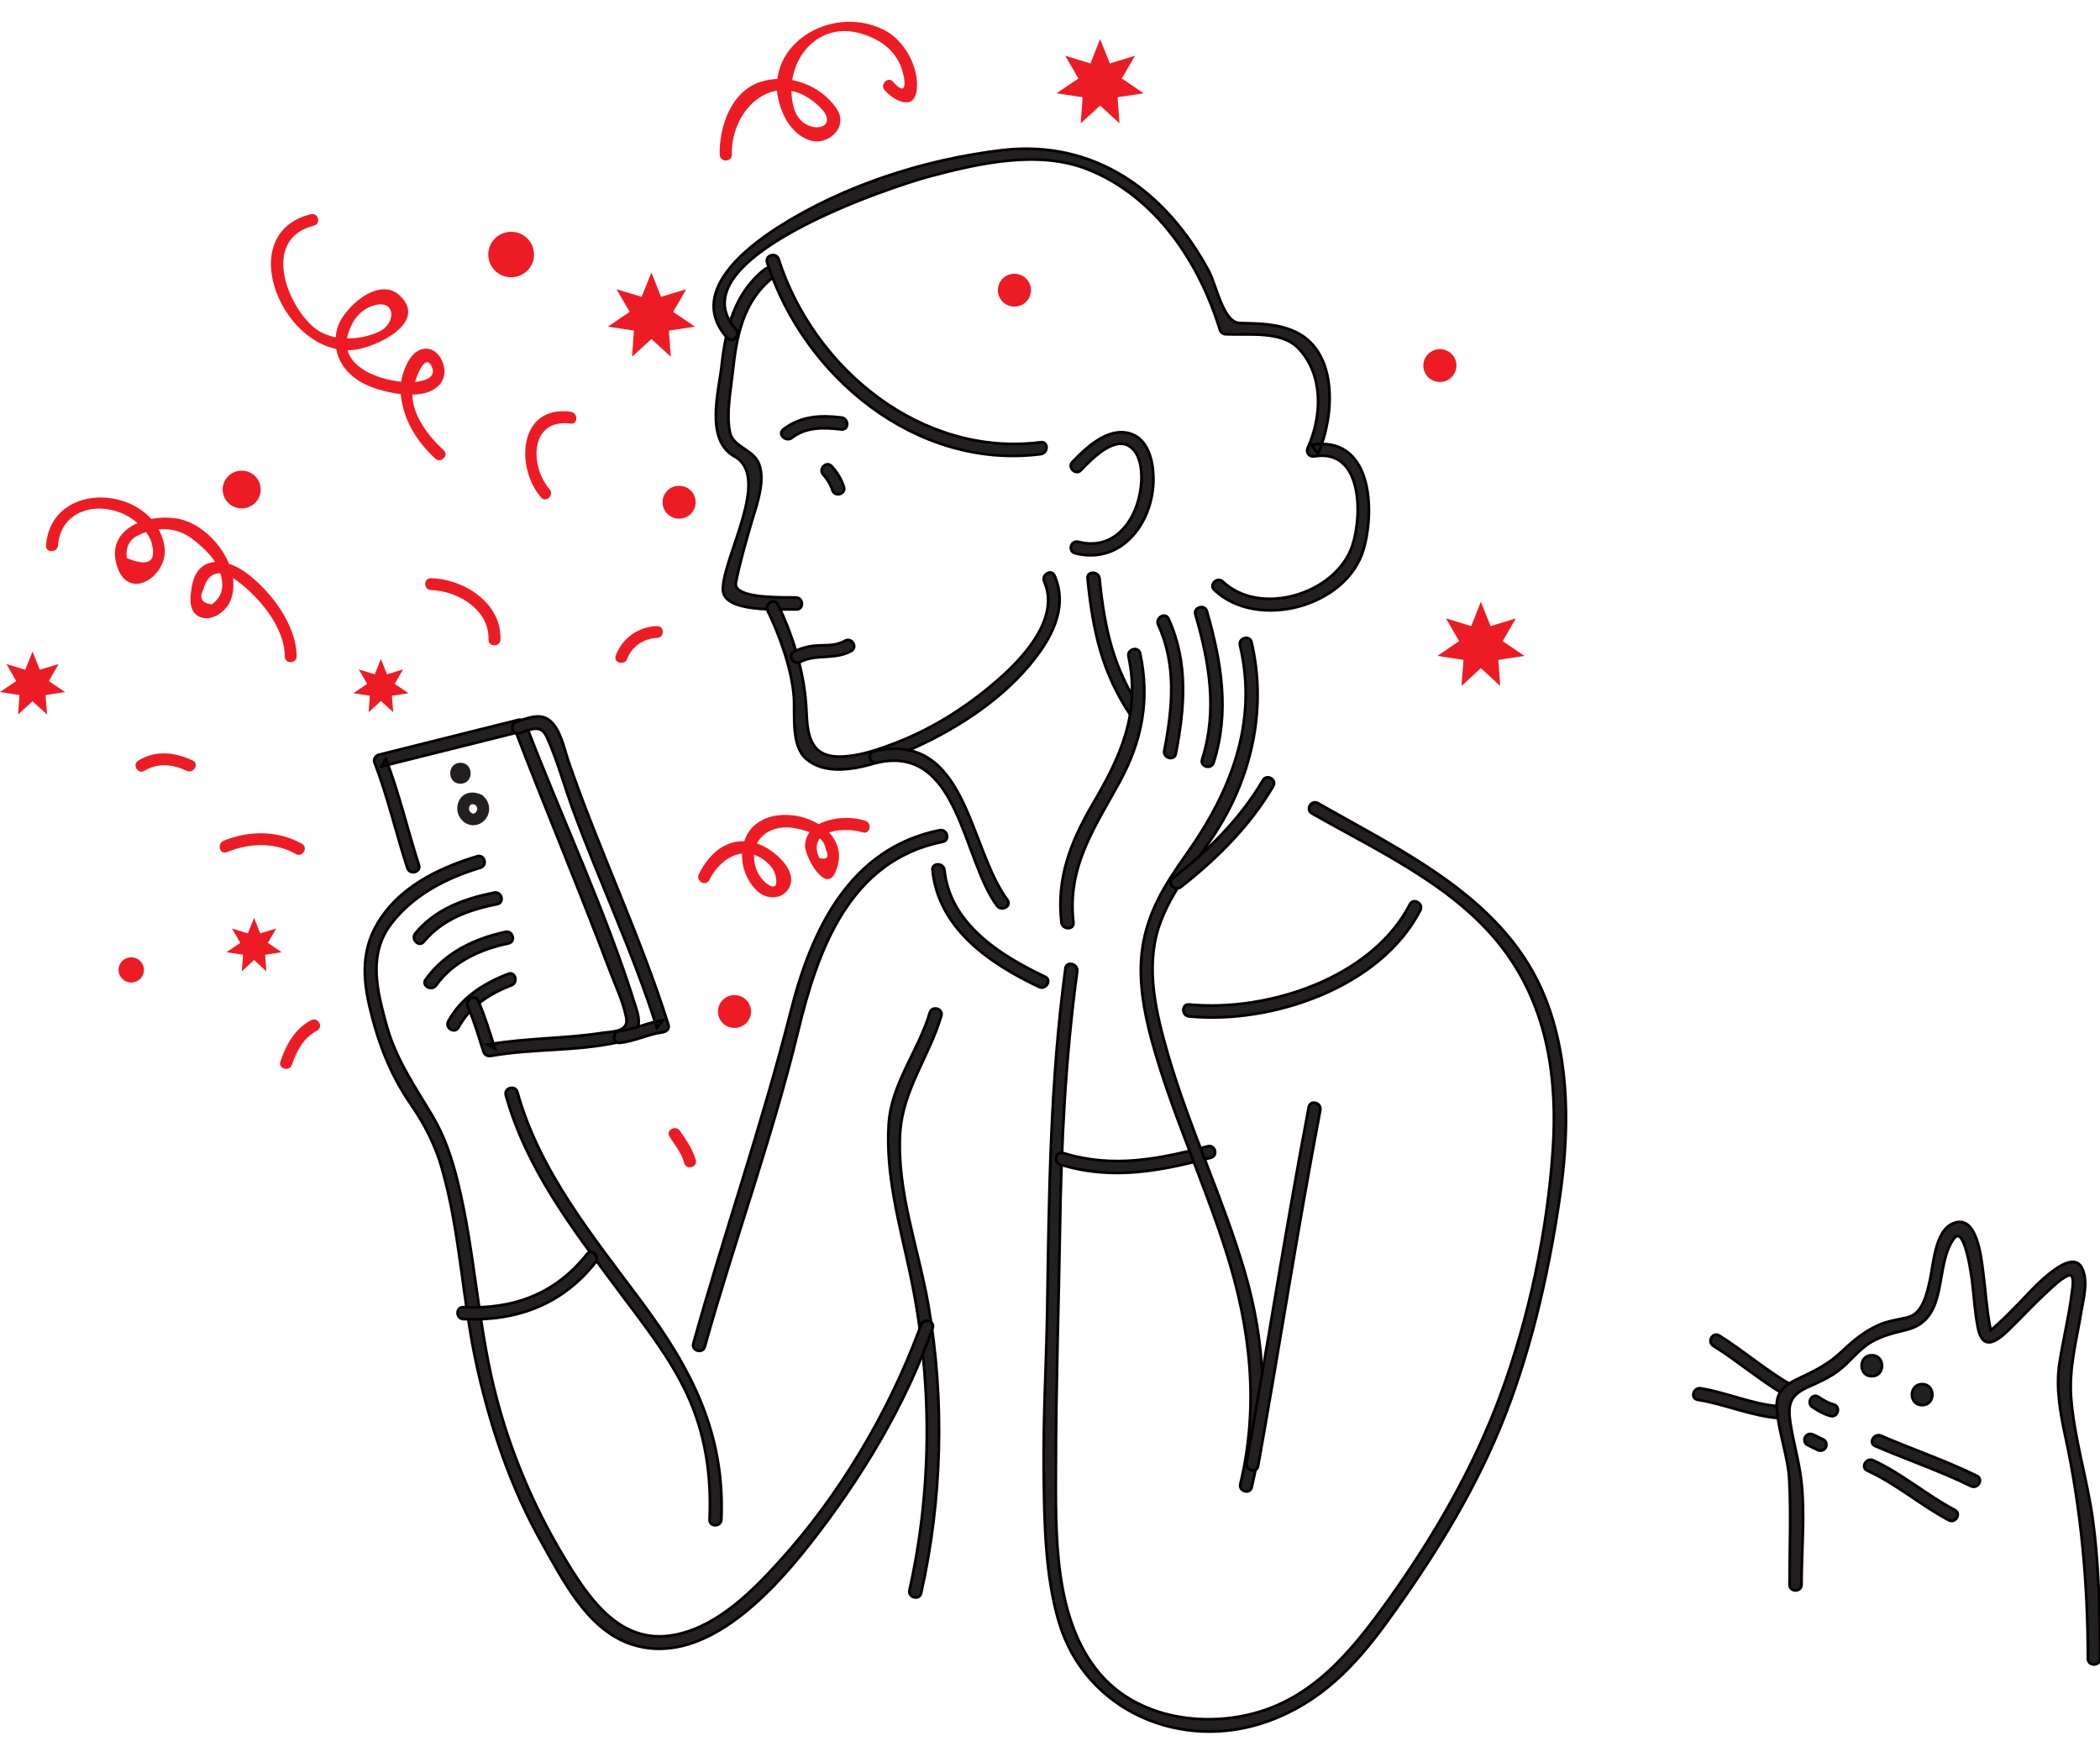 <svg width="193" height="160" viewBox="0 0 193 160" fill="none" xmlns="http://www.w3.org/2000/svg">
<g clip-path="url(#clip0)">
<path d="M71.031 25.518C68.259 27.703 67.687 30.958 67.331 34.278C67.148 36.013 66.738 37.973 67.072 39.698C67.32 41.004 68.938 41.251 69.586 42.311C70.567 43.917 69.424 46.734 68.982 48.308C68.485 50.054 67.978 51.778 67.633 53.556C67.331 55.12 72.315 54.884 73.167 54.927C73.868 54.959 73.879 56.052 73.167 56.02C72.002 55.955 66.436 56.416 66.436 54.178C66.436 51.2 70.934 43.853 67.504 41.957C64.764 40.437 66.069 35.949 66.328 33.572C66.695 30.209 67.504 26.942 70.276 24.757C70.805 24.318 71.592 25.078 71.031 25.518Z" fill="#231F20" stroke="black" stroke-width="0.25"/>
<path d="M71.495 55.57C72.94 58.558 73.998 62.103 74.116 65.412C74.203 67.768 74.58 69.643 77.341 69.546C79.056 69.493 80.772 68.882 82.357 68.272C85.928 66.89 89.282 64.705 92.109 62.146C94.331 60.132 97.383 56.684 95.97 53.46C95.69 52.817 96.639 52.271 96.919 52.914C98.225 55.913 96.563 58.804 94.633 61.117C91.688 64.641 87.449 67.286 83.253 69.086C80.793 70.146 76.403 71.828 74.051 69.718C72.725 68.529 73.048 65.798 72.973 64.245C72.832 61.696 71.678 58.451 70.546 56.127C70.244 55.495 71.193 54.938 71.495 55.57Z" fill="#231F20" stroke="black" stroke-width="0.25"/>
<path d="M98.57 42.45C99.853 41.122 101.881 39.184 103.942 39.88C105.527 40.415 105.959 42.353 106.002 43.81C106.121 47.815 103.208 51.981 98.807 50.856C98.127 50.685 98.408 49.636 99.098 49.807C102.701 50.739 104.762 47.344 104.902 44.195C104.945 43.124 104.783 41.614 103.758 40.993C102.28 40.105 100.188 42.343 99.335 43.232C98.85 43.724 98.073 42.953 98.57 42.45Z" fill="#231F20" stroke="black" stroke-width="0.25"/>
<path d="M71.56 23.825C74.785 33.882 84.676 42.054 95.657 40.651C96.359 40.565 96.348 41.647 95.657 41.743C84.191 43.211 73.868 34.6 70.503 24.125C70.287 23.451 71.344 23.161 71.56 23.825Z" fill="#231F20" stroke="black" stroke-width="0.25"/>
<path d="M76.435 42.857C76.942 43.414 77.331 44.046 77.557 44.763C77.762 45.438 76.705 45.716 76.5 45.052C76.328 44.517 76.036 44.035 75.659 43.628C75.184 43.103 75.961 42.332 76.435 42.857Z" fill="#231F20" stroke="black" stroke-width="0.25"/>
<path d="M71.991 39.473C73.588 38.241 75.378 38.145 77.331 38.38C78.021 38.466 78.032 39.547 77.331 39.473C75.734 39.291 74.105 39.216 72.768 40.254C72.218 40.661 71.43 39.901 71.991 39.473Z" fill="#231F20" stroke="black" stroke-width="0.25"/>
<path d="M66.846 31.075C63.222 27.059 68.281 22.957 71.549 20.869C77.568 17.034 84.978 14.657 92.044 13.811C100.619 12.783 107.188 17.613 111.115 24.949C111.794 26.234 112.42 29.651 113.93 29.694C115.742 29.747 117.468 29.736 119.129 30.54C123.067 32.467 122.603 38.433 121.125 41.699C120.92 41.432 120.715 41.164 120.51 40.896C126.001 39.986 126.41 46.658 125.332 50.449C123.811 55.804 115.548 57.978 111.6 54.23C111.093 53.748 111.87 52.977 112.377 53.459C115.829 56.736 122.797 54.605 124.285 50.16C125.224 47.354 125.213 41.217 120.812 41.946C120.316 42.031 119.992 41.603 120.197 41.142C121.502 38.251 121.654 34.492 119.356 32.039C117.781 30.368 114.718 30.829 112.647 30.722C112.398 30.711 112.194 30.561 112.118 30.325C110.22 24.124 106.239 18.073 99.994 15.578C95.453 13.768 90.027 14.999 85.496 16.199C81.926 17.142 61.819 23.835 67.644 30.293C68.097 30.818 67.321 31.589 66.846 31.075Z" fill="#231F20" stroke="black" stroke-width="0.25"/>
<path d="M101.051 53.171C101.504 57.701 102.291 61.396 104.869 65.219C105.268 65.808 104.308 66.344 103.92 65.766C101.234 61.782 100.425 57.872 99.95 53.16C99.886 52.475 100.975 52.485 101.051 53.171Z" fill="#231F20" stroke="black" stroke-width="0.25"/>
<path d="M80.329 69.054C88.862 67.136 88.991 77.879 92.583 82.719C93.004 83.287 92.055 83.823 91.634 83.266C88.43 78.95 88.128 68.411 80.62 70.103C79.93 70.253 79.638 69.204 80.329 69.054Z" fill="#231F20" stroke="black" stroke-width="0.25"/>
<path d="M130.531 83.672C126.874 90.794 116.843 94.167 109.281 93.428C108.58 93.364 108.58 92.272 109.281 92.336C116.476 93.032 126.087 89.926 129.582 83.115C129.905 82.505 130.855 83.051 130.531 83.672Z" fill="#231F20" stroke="black" stroke-width="0.25"/>
<path d="M95.496 90.719C90.954 88.577 86.24 85.343 85.701 79.978C85.625 79.282 86.726 79.282 86.801 79.978C87.297 84.915 91.936 87.838 96.057 89.787C96.682 90.076 96.132 91.019 95.496 90.719Z" fill="#231F20" stroke="black" stroke-width="0.25"/>
<path d="M99.001 89.285C97.933 97.124 97.534 105.028 97.416 112.932C97.297 120.204 97.049 127.476 97.038 134.748C97.027 140.928 96.812 148.779 101.029 153.791C104.201 157.561 109.486 158.632 114.157 157.743C120.316 156.575 124.07 151.992 127.511 147.193C131.75 141.282 135.461 134.888 137.963 128.055C140.53 121.05 142.202 113.179 142.709 105.757C143.162 99.266 142.256 92.819 138.33 87.464C133.972 81.531 126.81 78.339 120.575 74.773C119.96 74.419 120.51 73.477 121.125 73.83C129.118 78.393 138.481 82.698 142.051 91.823C144.327 97.628 144.23 104.182 143.324 110.266C142.267 117.398 140.584 124.703 137.812 131.375C135.18 137.704 131.48 143.573 127.457 149.111C124.523 153.148 121.362 156.479 116.551 158.214C108.591 161.095 99.746 157.282 97.319 149.1C96.057 144.827 95.981 140.05 95.927 135.627C95.852 130.432 96.175 125.249 96.251 120.054C96.412 109.655 96.52 99.331 97.923 88.996C98.041 88.31 99.098 88.599 99.001 89.285Z" fill="#231F20" stroke="black" stroke-width="0.25"/>
<path d="M83.587 146.165C85.734 136.591 85.68 126.555 83.619 116.959C82.648 112.429 81.386 108.016 81.677 103.336C81.904 99.63 84.428 96.567 85.453 93.087C85.647 92.412 86.704 92.701 86.51 93.376C85.41 97.103 82.972 100.177 82.724 104.15C82.4 109.473 84.407 114.742 85.313 119.926C86.834 128.676 86.597 137.801 84.655 146.454C84.493 147.14 83.436 146.851 83.587 146.165Z" fill="#231F20" stroke="black" stroke-width="0.25"/>
<path d="M111.287 106.421C106.606 107.652 102.172 108.52 97.436 107.042C96.767 106.838 97.048 105.778 97.728 105.992C102.28 107.406 106.508 106.549 110.996 105.371C111.676 105.189 111.967 106.238 111.287 106.421Z" fill="#231F20" stroke="black" stroke-width="0.25"/>
<path d="M113.995 136.419C115.732 129.147 114.933 122.121 112.689 115.064C110.618 108.531 107.673 102.297 105.861 95.679C105.117 92.948 104.577 89.949 104.998 87.121C105.494 83.801 107.058 81.317 108.968 78.618C113.056 72.866 115.656 66.494 113.962 59.318C113.801 58.633 114.858 58.344 115.02 59.029C116.433 64.984 115.095 71.153 111.891 76.261C110.025 79.239 107.609 81.831 106.498 85.215C105.246 89.038 106.271 93.215 107.35 96.942C109.313 103.732 112.42 110.148 114.405 116.938C116.303 123.439 116.627 130.1 115.041 136.698C114.89 137.394 113.833 137.105 113.995 136.419Z" fill="#231F20" stroke="black" stroke-width="0.25"/>
<path d="M110.478 69.814C111.913 65.327 111.147 60.903 109.863 56.48C109.669 55.805 110.726 55.516 110.921 56.191C112.247 60.796 113.035 65.444 111.535 70.103C111.33 70.767 110.273 70.489 110.478 69.814Z" fill="#231F20" stroke="black" stroke-width="0.25"/>
<path d="M107.005 69C107.76 65.102 108.148 61.139 106.444 57.423C106.153 56.791 107.102 56.234 107.393 56.876C109.227 60.882 108.882 65.08 108.062 69.289C107.922 69.975 106.865 69.686 107.005 69Z" fill="#231F20" stroke="black" stroke-width="0.25"/>
<path d="M104.783 60.057C105.7 64.341 104.956 68.122 102.874 71.924C100.554 76.154 98.052 79.731 98.656 84.797C98.742 85.493 97.642 85.483 97.555 84.797C97.081 80.77 98.386 77.397 100.393 73.969C102.992 69.535 104.837 65.594 103.715 60.336C103.575 59.661 104.632 59.372 104.783 60.057Z" fill="#231F20" stroke="black" stroke-width="0.25"/>
<path d="M117.015 72.266C114.912 75.886 111.826 78.949 108.536 81.53C107.986 81.958 107.21 81.198 107.76 80.759C110.974 78.242 114.006 75.254 116.066 71.72C116.422 71.11 117.371 71.656 117.015 72.266Z" fill="#231F20" stroke="black" stroke-width="0.25"/>
<path d="M121.341 102.04C119.269 112.922 117.576 123.867 115.623 134.77C115.494 135.455 114.447 135.166 114.566 134.481C116.519 123.578 118.212 112.632 120.283 101.762C120.413 101.066 121.47 101.355 121.341 102.04Z" fill="#231F20" stroke="black" stroke-width="0.25"/>
<path d="M85.712 122.079C83.22 129.201 79.089 135.991 74.44 141.913C70.815 146.529 64.44 153.502 57.763 151.049C53.913 149.625 51.701 145.191 49.835 141.892C46.977 136.837 45.111 131.332 43.848 125.688C42.489 119.615 42.317 113.307 40.591 107.32C39.987 105.21 38.984 103.283 37.732 101.473C35.845 98.752 34.701 95.711 33.957 92.508C33.213 89.285 33.299 86.586 35.381 83.865C37.419 81.199 40.709 79.656 43.859 78.714C44.539 78.51 44.83 79.56 44.15 79.763C40.99 80.717 37.991 82.259 35.953 84.915C33.763 87.764 34.68 91.18 35.553 94.329C36.427 97.456 38.175 99.92 39.793 102.661C40.893 104.525 41.572 106.603 42.079 108.68C43.611 114.892 43.881 121.35 45.402 127.583C46.869 133.581 49.328 139.225 52.64 144.452C54.873 147.975 57.699 151.263 62.283 150.224C66.048 149.378 69.154 146.262 71.635 143.52C77.093 137.522 81.602 129.929 84.439 122.357C84.514 122.164 84.579 121.971 84.644 121.779C84.892 121.125 85.949 121.415 85.712 122.079Z" fill="#231F20" stroke="black" stroke-width="0.25"/>
<path d="M45.704 83.105C43.093 83.64 40.699 84.465 38.951 86.564C38.498 87.11 37.732 86.328 38.174 85.793C40.03 83.555 42.619 82.623 45.413 82.055C46.103 81.916 46.394 82.966 45.704 83.105Z" fill="#231F20" stroke="black" stroke-width="0.25"/>
<path d="M46.739 86.714C44.161 87.26 41.648 88.385 40.073 90.58C39.663 91.148 38.714 90.602 39.124 90.034C40.86 87.603 43.557 86.286 46.448 85.665C47.139 85.515 47.43 86.564 46.739 86.714Z" fill="#231F20" stroke="black" stroke-width="0.25"/>
<path d="M46.998 90.57C45.003 91.341 43.18 92.508 42.144 94.436C41.81 95.057 40.871 94.511 41.195 93.89C42.36 91.716 44.442 90.398 46.707 89.52C47.365 89.263 47.656 90.323 46.998 90.57Z" fill="#231F20" stroke="black" stroke-width="0.25"/>
<path d="M37.441 79.796C36.384 76.561 35.64 73.241 34.41 70.06C34.302 69.793 34.529 69.461 34.788 69.386C39.07 68.325 43.352 67.233 47.635 66.173C47.947 66.098 48.196 66.269 48.314 66.547C51.658 75.297 55.768 83.898 58.519 92.851C59.004 94.436 58.54 95.4 56.922 95.775C53.039 96.675 49.015 96.364 45.121 97.06C44.819 97.114 44.55 96.985 44.442 96.685C43.989 95.293 43.59 93.869 42.996 92.53C42.716 91.898 43.665 91.341 43.946 91.984C44.571 93.419 45.014 94.918 45.499 96.396C45.272 96.268 45.046 96.139 44.819 96.021C48.271 95.411 51.798 95.486 55.261 94.961C56.221 94.811 57.807 94.897 57.559 93.558C57.278 92.069 56.555 90.581 56.027 89.178C53.211 81.691 50.105 74.323 47.246 66.858C47.473 66.987 47.699 67.115 47.926 67.233C43.644 68.293 39.361 69.386 35.079 70.446C35.208 70.221 35.338 69.996 35.467 69.771C36.697 72.952 37.452 76.272 38.498 79.507C38.725 80.171 37.668 80.46 37.441 79.796Z" fill="#231F20" stroke="black" stroke-width="0.25"/>
<path d="M65.217 139.675C65.39 135.648 64.85 131.825 63.135 128.14C61.507 124.638 59.004 121.543 56.706 118.448C52.564 112.889 48.379 107.427 46.491 100.669C46.308 99.995 47.354 99.706 47.548 100.38C49.609 107.77 54.528 113.682 59.026 119.754C63.61 125.934 66.63 131.825 66.296 139.664C66.274 140.382 65.185 140.382 65.217 139.675Z" fill="#231F20" stroke="black" stroke-width="0.25"/>
<path d="M86.65 77.375C78.097 79.089 75.173 87.239 73.361 94.747C70.988 104.568 67.493 114.068 64.775 123.792C64.591 124.467 63.534 124.178 63.718 123.503C66.576 113.286 70.06 103.293 72.66 93.012C74.548 85.558 78.043 77.986 86.359 76.315C87.049 76.186 87.341 77.236 86.65 77.375Z" fill="#231F20" stroke="black" stroke-width="0.25"/>
<path d="M54.721 116.049C51.658 119.925 47.483 121.468 42.586 121.253C41.885 121.221 41.874 120.129 42.586 120.161C47.214 120.365 51.043 118.94 53.945 115.278C54.376 114.732 55.153 115.503 54.721 116.049Z" fill="#231F20" stroke="black" stroke-width="0.25"/>
<path d="M47.462 66.355C48.357 66.055 49.5 65.541 50.385 66.13C51.496 66.869 51.863 68.882 52.262 70.028C55.067 78.178 58.842 85.986 61.431 94.201C61.55 94.575 61.237 94.843 60.903 94.886C59.554 95.068 58.314 95.721 56.954 95.861C56.253 95.936 56.253 94.843 56.954 94.768C58.303 94.629 59.554 93.976 60.903 93.794C60.73 94.019 60.547 94.254 60.374 94.479C58.217 87.625 55.11 81.113 52.639 74.376C51.841 72.192 51.226 69.9 50.266 67.768C49.705 66.526 48.831 67.04 47.753 67.394C47.084 67.618 46.793 66.569 47.462 66.355Z" fill="#231F20" stroke="black" stroke-width="0.25"/>
<path d="M78.226 59.843C76.716 60.689 75.022 60.078 73.534 60.85C72.908 61.171 72.358 60.228 72.983 59.907C73.62 59.575 74.256 59.404 74.968 59.35C75.95 59.275 76.77 59.404 77.665 58.901C78.291 58.558 78.852 59.5 78.226 59.843Z" fill="#231F20" stroke="black" stroke-width="0.25"/>
<path d="M44.895 58.793C44.992 56.062 42.09 54.306 39.609 54.242C38.908 54.22 38.897 53.139 39.609 53.149C42.683 53.235 46.114 55.452 45.995 58.793C45.963 59.489 44.873 59.489 44.895 58.793Z" fill="#ED1C24"/>
<path d="M49.727 45.727C47.322 42.942 47.667 37.224 52.446 37.845C53.136 37.93 53.147 39.023 52.446 38.937C48.703 38.444 48.648 42.814 50.504 44.966C50.957 45.491 50.191 46.262 49.727 45.727Z" fill="#ED1C24"/>
<path d="M39.998 42.15C38.196 40.479 36.977 38.444 36.805 35.971C36.729 34.9 37.355 32.897 38.336 32.297C40.116 31.215 41.594 33.957 40.429 35.328C39.07 36.902 35.758 36.185 34.14 35.574C31.842 34.707 30.397 32.779 30.958 30.316C31.378 28.452 34.744 25.314 36.718 27.145C39.458 29.695 34.399 31.986 32.479 32.169C26.082 32.758 21.271 21.501 28.563 19.691C29.253 19.52 29.545 20.57 28.854 20.741C24.194 21.898 26.157 27.638 28.692 29.962C30.3 31.43 32.91 31.344 34.776 30.519C36.481 29.759 36.373 27.467 34.356 28.077C33.105 28.463 32.382 29.427 32.015 30.616C31.001 33.807 35.24 35.124 37.624 35.135C38.444 35.135 40.235 34.921 39.685 33.711C38.94 32.093 37.926 35.671 37.905 35.981C37.765 38.059 39.361 40.072 40.774 41.39C41.292 41.861 40.515 42.632 39.998 42.15Z" fill="#ED1C24"/>
<path d="M56.587 60.271C57.181 58.665 58.659 57.605 60.385 57.551C61.097 57.53 61.086 58.622 60.385 58.643C59.166 58.675 58.065 59.414 57.645 60.56C57.407 61.214 56.35 60.924 56.587 60.271Z" fill="#ED1C24"/>
<path d="M64.224 80.352C65.356 78.103 67.266 76.679 69.822 77.632C71.02 78.082 73.145 79.806 72.638 81.337C72.196 82.655 70.567 82.815 69.596 81.905C68.312 80.695 67.838 78.746 68.485 77.097C70.178 72.802 78.938 75.351 76.759 80.213C75.863 82.205 73.911 78.66 73.986 77.664C74.18 75.18 77.784 74.826 79.553 75.458C80.211 75.694 79.93 76.743 79.261 76.508C78.021 76.069 74.062 76.069 75.292 78.874C76.025 79.056 76.23 78.789 75.896 78.071C75.691 76.797 74.375 76.422 73.296 76.176C70.923 75.608 68.862 77.032 69.38 79.463C69.52 80.138 69.919 80.813 70.48 81.23C71.786 82.194 71.365 80.234 70.89 79.688C68.916 77.397 66.349 78.553 65.173 80.909C64.86 81.53 63.911 80.973 64.224 80.352Z" fill="#ED1C24"/>
<path d="M26.169 60.336C26.18 57.658 23.774 54.831 21.714 53.331C20.376 52.357 19.168 52.421 18.694 54.167C18.284 54.981 18.532 55.441 19.459 55.559C20.312 54.949 20.603 54.092 20.333 53.01C20.064 51.564 18.726 50.322 17.604 49.486C16.116 48.383 14.249 48.416 12.631 49.24C11.866 49.647 11.531 50.333 11.65 51.297C13.548 52.089 14.336 51.703 13.991 50.14C13.861 49.337 13.3 48.705 12.729 48.169C10.237 45.845 5.631 46.295 5.329 50.14C5.275 50.836 4.175 50.836 4.229 50.14C4.725 43.885 14.195 44.624 15.112 50.225C15.544 52.828 11.898 55.388 10.787 52.132C9.611 48.694 13.322 47.216 16.202 47.655C19.341 48.126 22.458 52.282 21.142 55.302C20.765 56.18 19.567 57.058 18.575 56.78C17.259 56.416 17.453 54.906 17.637 53.878C18.143 51.039 20.711 51.254 22.598 52.635C24.842 54.274 27.269 57.444 27.258 60.336C27.258 61.043 26.169 61.043 26.169 60.336Z" fill="#ED1C24"/>
<path d="M27.194 78.5C25.23 77.386 22.89 77.493 20.851 78.328C20.193 78.596 19.912 77.546 20.559 77.279C22.868 76.336 25.554 76.315 27.755 77.568C28.359 77.911 27.808 78.842 27.194 78.5Z" fill="#ED1C24"/>
<path d="M17.151 70.853C15.868 70.253 14.519 70.092 13.268 70.853C12.664 71.217 12.114 70.274 12.718 69.91C14.325 68.936 16.062 69.139 17.712 69.91C18.349 70.21 17.788 71.153 17.151 70.853Z" fill="#ED1C24"/>
<path d="M29.146 94.725C27.895 95.389 27.269 96.589 26.827 97.874C26.601 98.538 25.543 98.249 25.77 97.585C26.298 96.032 27.086 94.575 28.585 93.783C29.222 93.451 29.772 94.393 29.146 94.725Z" fill="#ED1C24"/>
<path d="M62.488 103.947C63.06 104.793 63.664 105.628 63.944 106.624C64.138 107.299 63.071 107.588 62.887 106.913C62.639 106.013 62.056 105.264 61.539 104.493C61.15 103.904 62.1 103.368 62.488 103.947Z" fill="#ED1C24"/>
<path d="M60.892 46.166C60.892 47.002 61.571 47.676 62.413 47.676C63.254 47.676 63.934 47.002 63.934 46.166C63.934 45.331 63.254 44.656 62.413 44.656C61.571 44.656 60.892 45.331 60.892 46.166Z" fill="#ED1C24"/>
<path d="M91.709 26.674C91.709 27.509 92.389 28.184 93.23 28.184C94.072 28.184 94.751 27.509 94.751 26.674C94.751 25.839 94.072 25.164 93.23 25.164C92.389 25.164 91.709 25.839 91.709 26.674Z" fill="#ED1C24"/>
<path d="M130.811 33.603C130.811 34.439 131.491 35.114 132.332 35.114C133.174 35.114 133.853 34.439 133.853 33.603C133.853 32.768 133.174 32.093 132.332 32.093C131.491 32.104 130.811 32.779 130.811 33.603Z" fill="#ED1C24"/>
<path d="M44.873 23.397C44.873 24.553 45.812 25.485 46.977 25.485C48.142 25.485 49.08 24.553 49.08 23.397C49.08 22.24 48.142 21.309 46.977 21.309C45.812 21.309 44.873 22.251 44.873 23.397Z" fill="#ED1C24"/>
<path d="M20.463 44.999C20.463 45.963 21.25 46.734 22.21 46.734C23.181 46.734 23.958 45.952 23.958 44.999C23.958 44.035 23.17 43.264 22.21 43.264C21.25 43.264 20.463 44.035 20.463 44.999Z" fill="#ED1C24"/>
<path d="M10.895 89.156C10.895 89.799 11.413 90.313 12.06 90.313C12.707 90.313 13.225 89.799 13.225 89.156C13.225 88.513 12.707 87.999 12.06 87.999C11.424 87.989 10.895 88.513 10.895 89.156Z" fill="#ED1C24"/>
<path d="M65.983 92.98C65.983 93.815 66.662 94.489 67.504 94.489C68.345 94.489 69.025 93.815 69.025 92.98C69.025 92.144 68.345 91.469 67.504 91.469C66.673 91.469 65.983 92.144 65.983 92.98Z" fill="#ED1C24"/>
<path d="M2.988 59.897L2.319 61.567L0.593 61.042L1.489 62.606L-0 63.613L1.791 63.891L1.661 65.679L2.988 64.459L4.326 65.679L4.185 63.891L5.976 63.613L4.487 62.606L5.383 61.042L3.657 61.567L2.988 59.897Z" fill="#ED1C24"/>
<path d="M59.867 25.046L58.971 27.285L56.663 26.588L57.871 28.666L55.865 30.026L58.26 30.39L58.087 32.789L59.867 31.161L61.647 32.789L61.474 30.39L63.869 30.026L61.862 28.666L63.071 26.588L60.751 27.285L59.867 25.046Z" fill="#ED1C24"/>
<path d="M136.097 55.313L135.212 57.551L132.893 56.844L134.101 58.932L132.105 60.292L134.5 60.657L134.317 63.055L136.097 61.417L137.877 63.055L137.704 60.657L140.099 60.292L138.103 58.932L139.311 56.844L136.992 57.551L136.097 55.313Z" fill="#ED1C24"/>
<path d="M101.105 3.594L100.22 5.832L97.901 5.126L99.109 7.214L97.103 8.574L99.497 8.938L99.325 11.337L101.105 9.698L102.884 11.337L102.712 8.938L105.107 8.574L103.1 7.214L104.308 5.126L102 5.832L101.105 3.594Z" fill="#ED1C24"/>
<path d="M35.003 60.571L34.442 61.985L32.975 61.535L33.741 62.863L32.479 63.72L33.989 63.955L33.881 65.465L35.003 64.437L36.136 65.465L36.017 63.955L37.538 63.72L36.276 62.863L37.042 61.535L35.564 61.985L35.003 60.571Z" fill="#ED1C24"/>
<path d="M23.354 84.379L22.782 85.793L21.315 85.354L22.081 86.671L20.819 87.528L22.34 87.764L22.221 89.284L23.354 88.246L24.476 89.284L24.368 87.764L25.878 87.528L24.616 86.671L25.382 85.354L23.915 85.793L23.354 84.379Z" fill="#ED1C24"/>
<path d="M66.145 14.229C66.08 11.638 67.202 8.328 69.996 7.493C72.509 6.743 75.421 7.814 76.888 9.988C77.665 11.123 77.039 12.366 75.885 12.837C74.3 13.48 72.768 12.066 72.131 10.791C69.133 4.826 75.993 0.114 81.246 2.748C83.112 3.68 84.482 6.176 84.256 8.243C84.029 10.277 82.131 9.239 81.3 8.285C80.847 7.761 81.613 6.979 82.077 7.514C83.555 9.217 83.177 7 82.746 5.993C82.088 4.451 80.739 3.562 79.164 3.091C74.796 1.795 71.862 6.111 72.973 9.967C73.739 12.612 77.546 11.959 75.314 9.806C71.43 6.058 67.137 9.881 67.256 14.24C67.267 14.926 66.166 14.926 66.145 14.229Z" fill="#ED1C24"/>
<path d="M181.134 136.604C178.276 135.201 175.255 134.184 172.332 132.92C171.685 132.642 172.245 131.699 172.882 131.978C175.805 133.241 178.826 134.259 181.684 135.662C182.321 135.972 181.771 136.915 181.134 136.604Z" fill="#231F20" stroke="black" stroke-width="0.25"/>
<path d="M179.106 139.742C176.517 138.371 174.295 136.411 171.609 135.18C170.973 134.88 171.523 133.948 172.159 134.237C174.834 135.469 177.057 137.429 179.656 138.8C180.282 139.131 179.721 140.063 179.106 139.742Z" fill="#231F20" stroke="black" stroke-width="0.25"/>
<path d="M163.995 128.196C161.708 126.857 159.701 125.112 157.457 123.709C156.864 123.334 157.414 122.391 158.008 122.766C160.251 124.169 162.247 125.925 164.545 127.253C165.149 127.617 164.599 128.56 163.995 128.196Z" fill="#231F20" stroke="black" stroke-width="0.25"/>
<path d="M163.369 130.35C160.834 130.114 158.515 129.075 156.023 128.668C155.322 128.55 155.624 127.501 156.314 127.619C158.709 128.015 160.942 129.043 163.369 129.257C164.07 129.321 164.07 130.414 163.369 130.35Z" fill="#231F20" stroke="black" stroke-width="0.25"/>
<path d="M191.889 152.477C191.879 145.558 191.285 138.875 189.829 132.106C189.354 129.921 188.934 127.608 189.268 125.37C189.603 123.163 190.153 121 190.422 118.783C190.476 118.355 190.746 116.919 190.002 117.284C189.279 117.637 188.664 118.269 188.071 118.815C186.873 119.918 185.773 121.118 184.608 122.253C183.325 123.495 182.17 124.127 181.761 121.964C181.502 120.593 181.415 119.19 181.254 117.808C181.21 117.455 180.563 112.507 179.582 113.846C177.716 116.395 179.172 121.246 175.245 122.232C174.091 122.521 173.034 122.756 171.977 123.367C170.801 124.052 170.014 125.209 168.946 126.012C168.094 126.644 167.155 127.062 166.195 127.49C164.534 128.229 164.286 129.054 164.534 130.725C164.804 132.535 165.332 134.28 165.548 136.101C165.904 139.207 165.57 142.538 165.57 145.665C165.57 146.372 164.469 146.372 164.469 145.665C164.469 142.484 164.61 139.271 164.448 136.101C164.34 133.841 163.434 131.656 163.294 129.386C163.197 127.758 164.275 127.18 165.634 126.548C167.058 125.884 168.158 125.284 169.323 124.181C170.327 123.228 171.319 122.414 172.592 121.825C173.455 121.428 174.436 121.311 175.353 121.086C176.723 120.743 177.101 118.847 177.37 117.68C177.683 116.298 177.823 113.278 179.366 112.518C181.685 111.372 182.084 115.591 182.257 116.909C182.483 118.59 182.57 120.293 182.893 121.953C182.979 122.435 183.033 122.232 182.828 122.349C183.109 122.189 183.357 121.932 183.594 121.728C184.317 121.075 184.997 120.357 185.687 119.661C186.291 119.051 190.196 114.51 191.307 116.491C191.954 117.648 191.49 119.308 191.285 120.539C190.843 123.228 190.131 125.755 190.347 128.508C190.638 132.235 191.814 135.919 192.332 139.625C192.828 143.266 192.957 146.95 192.99 150.634C192.99 151.256 193 151.877 193 152.487C192.99 153.173 191.9 153.173 191.889 152.477Z" fill="#231F20" stroke="black" stroke-width="0.25"/>
<path d="M168.223 130.157C167.619 129.996 167.09 129.686 166.573 129.343C165.99 128.957 166.529 128.015 167.123 128.401C167.565 128.69 167.997 128.968 168.514 129.097C169.205 129.289 168.914 130.339 168.223 130.157Z" fill="#231F20" stroke="black" stroke-width="0.25"/>
<path d="M176.657 129.161C175.406 129.161 175.406 127.233 176.657 127.233C177.898 127.233 177.909 129.161 176.657 129.161Z" fill="#231F20" stroke="black" stroke-width="0.25"/>
<path d="M172.031 126.505C170.78 126.505 170.78 124.577 172.031 124.577C173.271 124.577 173.282 126.505 172.031 126.505Z" fill="#231F20" stroke="black" stroke-width="0.25"/>
<path d="M167.026 133.273C166.724 133.124 166.411 132.974 166.109 132.824C165.839 132.695 165.764 132.32 165.915 132.074C166.077 131.806 166.4 131.742 166.67 131.881C166.972 132.031 167.274 132.181 167.587 132.331C167.856 132.46 167.932 132.834 167.781 133.081C167.619 133.348 167.295 133.413 167.026 133.273Z" fill="#231F20" stroke="black" stroke-width="0.25"/>
<path d="M42.317 72.041C41.066 72.041 41.066 70.114 42.317 70.114C43.568 70.114 43.568 72.041 42.317 72.041Z" fill="#231F20"/>
<path d="M44.474 73.23C45.024 73.755 45.121 74.591 44.679 75.222C44.215 75.886 43.32 76.068 42.662 75.576C42.025 75.094 41.842 74.248 42.219 73.541C42.629 72.77 43.568 72.706 44.269 73.059C44.906 73.37 44.345 74.312 43.719 74.001C43.579 73.937 43.46 73.916 43.352 73.937C43.266 73.959 43.212 74.012 43.158 74.098C43.083 74.226 43.061 74.526 43.277 74.687C43.492 74.858 43.643 74.794 43.762 74.623C43.902 74.419 43.913 74.205 43.687 74.001C43.19 73.509 43.967 72.738 44.474 73.23Z" fill="#231F20"/>
</g>
<defs>
<clipPath id="clip0">
<rect width="193" height="160" fill="white" transform="matrix(-1 0 0 1 193 0)"/>
</clipPath>
</defs>
</svg>
